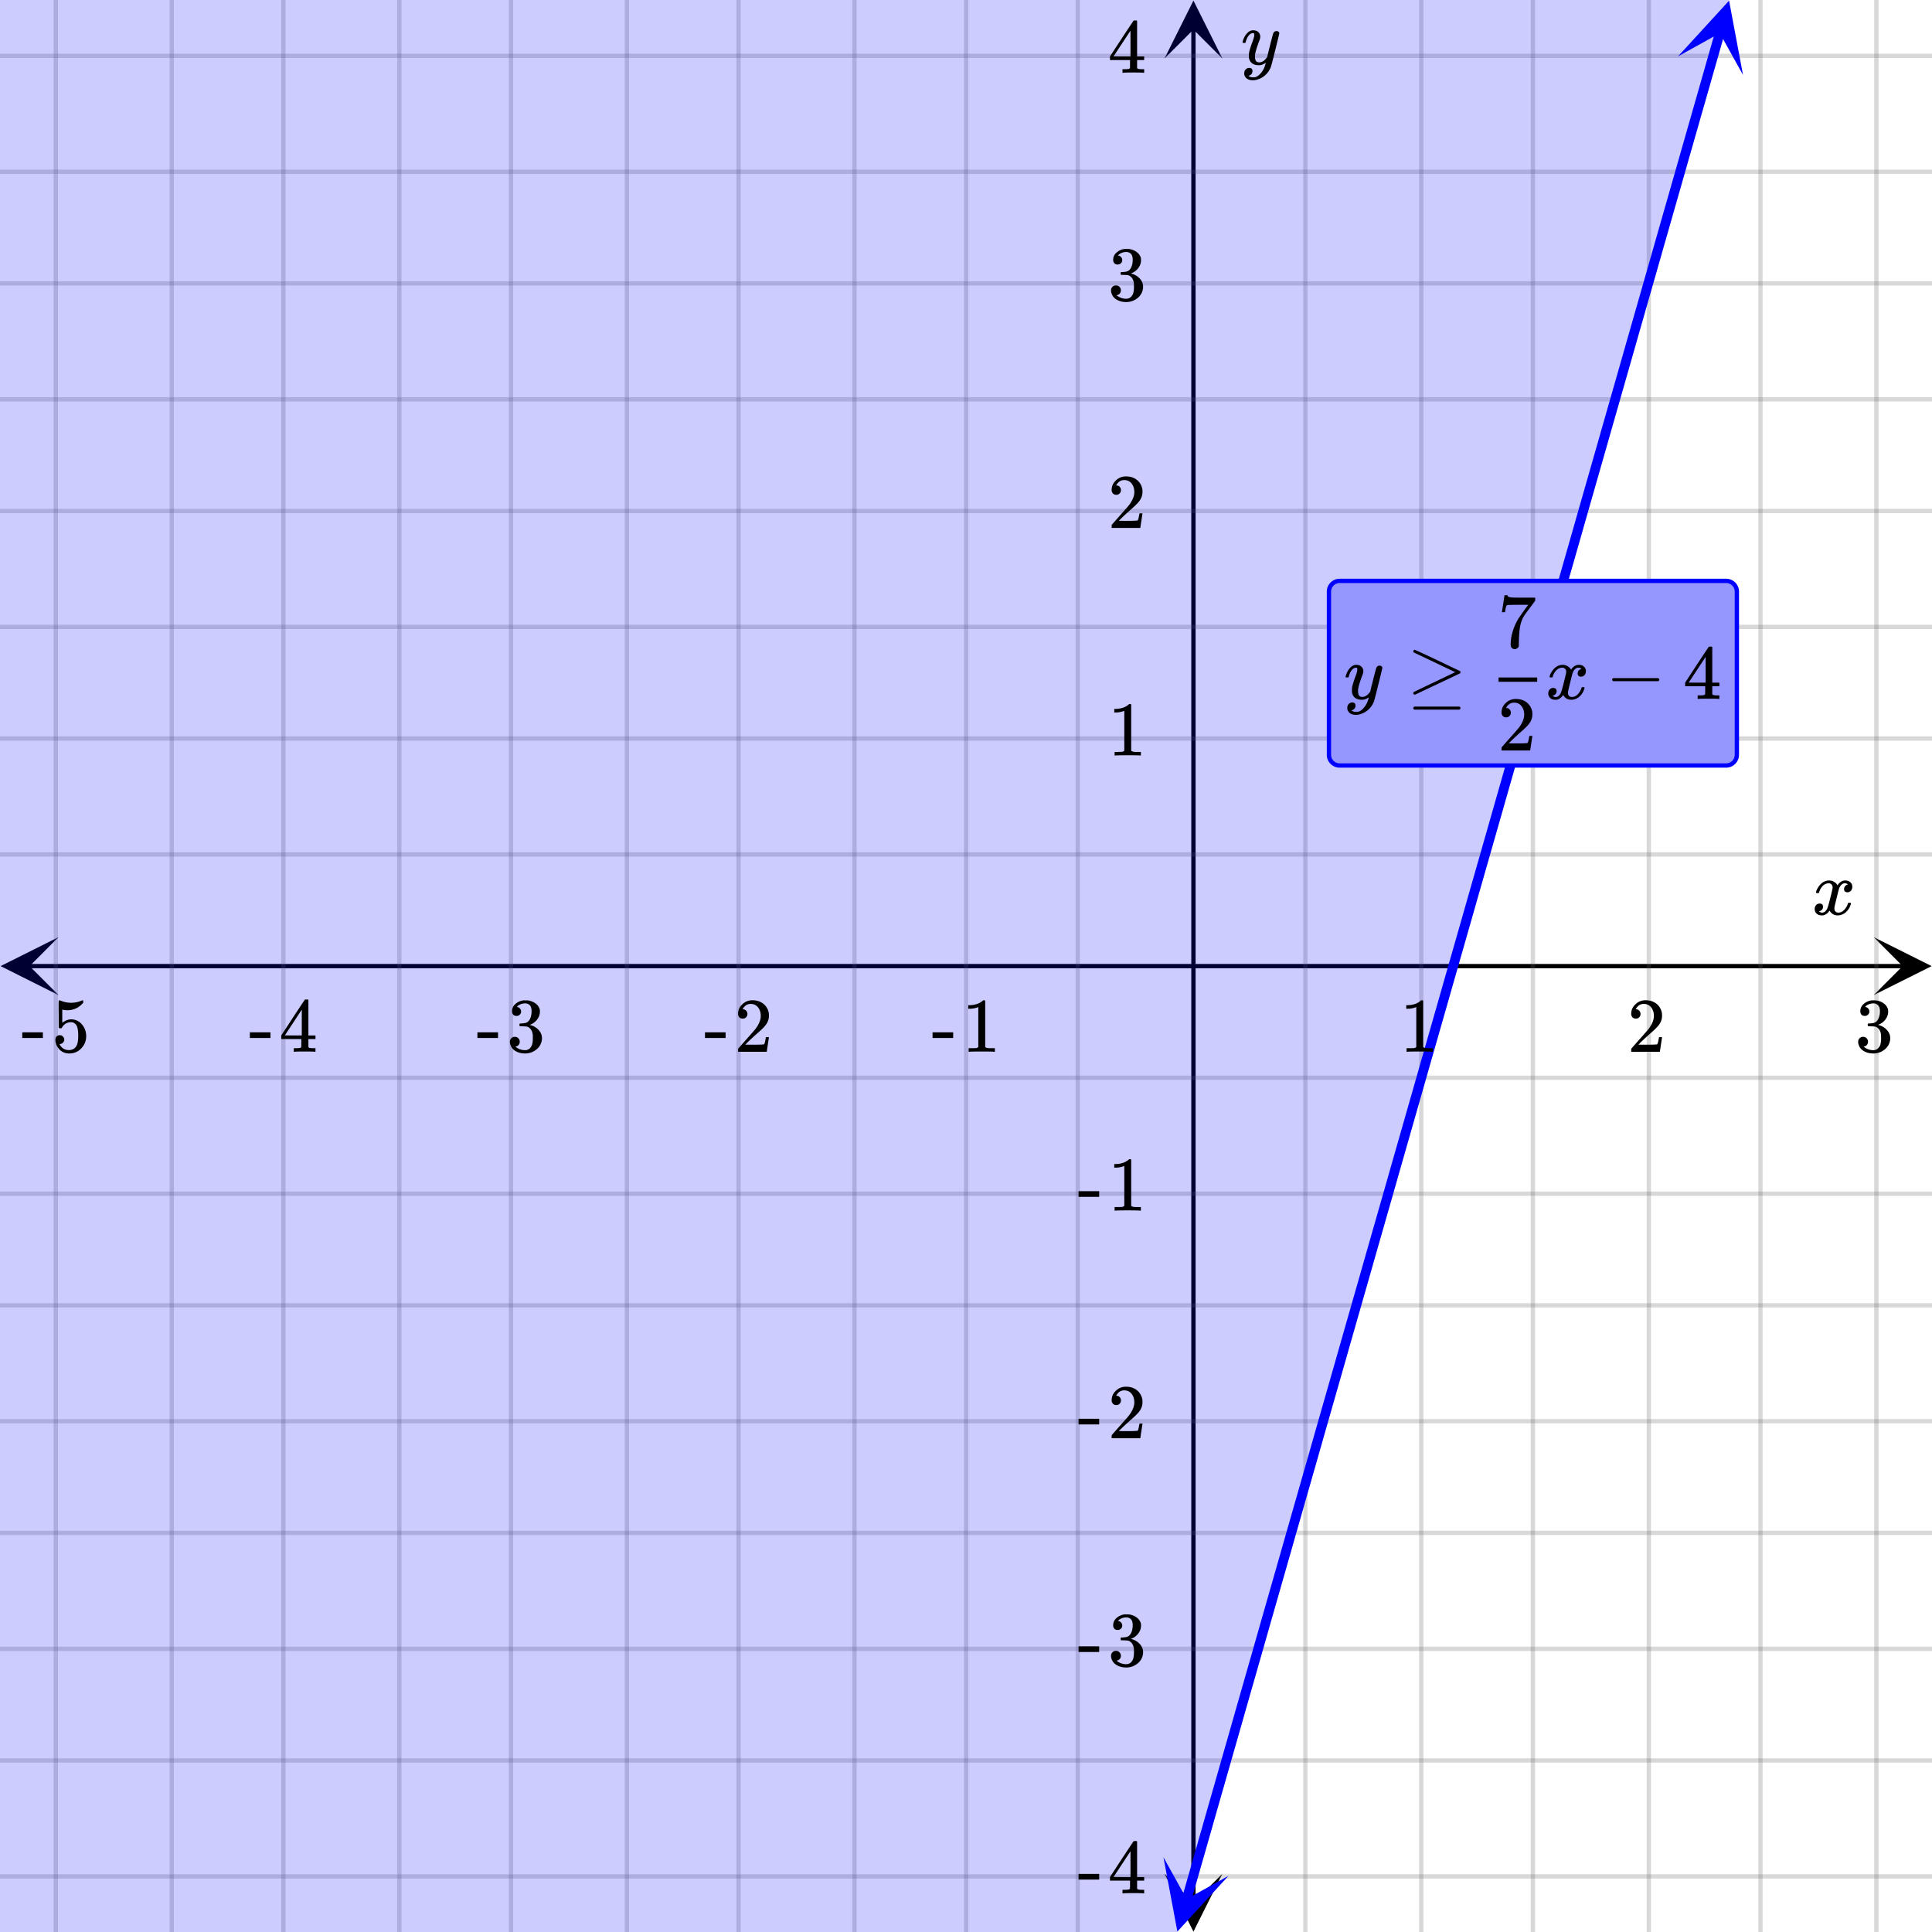 <svg xmlns="http://www.w3.org/2000/svg" xmlns:xlink="http://www.w3.org/1999/xlink" width="449.28" height="449.28" viewBox="0 0 336.96 336.96"><defs><symbol overflow="visible" id="k"><path d="M.781-3.75C.727-3.8.703-3.848.703-3.89c.031-.25.172-.563.422-.938.414-.633.941-1.004 1.578-1.11.133-.007.235-.015.297-.015.313 0 .598.086.86.25.269.156.46.355.578.594.113-.157.187-.25.218-.282.332-.375.711-.562 1.14-.562.364 0 .661.105.891.312.227.211.344.465.344.766 0 .281-.078.516-.234.703a.776.776 0 0 1-.625.281.64.64 0 0 1-.422-.14.521.521 0 0 1-.156-.39c0-.415.222-.696.672-.845a.58.58 0 0 0-.141-.093.705.705 0 0 0-.39-.094.91.91 0 0 0-.266.031c-.336.149-.586.445-.75.89-.032.075-.164.579-.39 1.516-.231.93-.356 1.45-.376 1.563a1.827 1.827 0 0 0-.047.406c0 .211.063.383.188.516.125.125.289.187.5.187.383 0 .726-.16 1.031-.484.3-.32.508-.676.625-1.063.02-.082.04-.129.063-.14.03-.02.109-.031.234-.031.164 0 .25.039.25.109 0 .012-.012.058-.031.14-.149.563-.461 1.055-.938 1.47-.43.323-.875.484-1.344.484-.625 0-1.101-.282-1.421-.844-.262.406-.594.68-1 .812-.086.02-.2.032-.344.032-.524 0-.89-.188-1.11-.563a.953.953 0 0 1-.14-.531c0-.27.078-.5.234-.688a.798.798 0 0 1 .625-.28c.395 0 .594.187.594.562 0 .336-.164.574-.484.718a.359.359 0 0 1-.063.047l-.078.031c-.012.012-.024.016-.031.016h-.032c0 .031.063.074.188.125a.817.817 0 0 0 .36.078c.32 0 .597-.203.827-.61.102-.163.282-.75.532-1.75.05-.206.109-.437.171-.687.063-.257.11-.457.141-.593.031-.133.05-.211.063-.235a2.86 2.86 0 0 0 .078-.531.678.678 0 0 0-.188-.5.613.613 0 0 0-.484-.203c-.406 0-.762.156-1.063.469a2.562 2.562 0 0 0-.609 1.078c-.012.074-.031.12-.063.14a.752.752 0 0 1-.218.016zm0 0"/></symbol><symbol overflow="visible" id="r"><path d="M6.234-5.813c.125 0 .227.04.313.11.094.062.14.152.14.266 0 .117-.226 1.058-.671 2.828C5.578-.836 5.328.133 5.266.312a3.459 3.459 0 0 1-.688 1.22 3.641 3.641 0 0 1-1.11.874c-.491.239-.945.36-1.359.36-.687 0-1.152-.22-1.39-.657-.094-.125-.14-.304-.14-.53 0-.306.085-.544.265-.72.187-.168.379-.25.578-.25.394 0 .594.188.594.563 0 .332-.157.578-.47.734a.298.298 0 0 1-.062.032.295.295 0 0 0-.078.03c-.011.009-.023.016-.031.016L1.328 2c.031.05.129.11.297.172.133.05.273.078.422.078h.11c.155 0 .273-.012.359-.031.332-.094.648-.324.953-.688A3.69 3.69 0 0 0 4.188.25c.093-.3.14-.477.14-.531 0-.008-.012-.004-.031.015a.358.358 0 0 1-.078.047c-.336.239-.703.36-1.11.36-.46 0-.84-.106-1.14-.313-.293-.219-.48-.531-.563-.937a2.932 2.932 0 0 1-.015-.407c0-.218.007-.382.03-.5.063-.394.266-1.054.61-1.984.196-.531.297-.898.297-1.11a.838.838 0 0 0-.031-.265c-.024-.05-.074-.078-.156-.078h-.063c-.21 0-.406.094-.594.281-.293.293-.511.727-.656 1.297 0 .012-.008.027-.015.047a.188.188 0 0 1-.032.047l-.015.015c-.012.012-.028.016-.047.016h-.36C.305-3.8.281-3.836.281-3.86a.97.97 0 0 1 .047-.203c.188-.625.469-1.113.844-1.468.3-.282.617-.422.953-.422.383 0 .688.105.906.312.227.2.344.485.344.86-.023.168-.04.261-.047.281 0 .055-.07.246-.203.578-.367 1-.586 1.735-.656 2.203a1.857 1.857 0 0 0-.016.297c0 .344.05.61.156.797.114.18.313.266.594.266.207 0 .406-.051.594-.157a1.84 1.84 0 0 0 .422-.328c.093-.101.21-.242.36-.422a32.833 32.833 0 0 1 .25-1.063c.093-.35.175-.687.25-1 .343-1.35.534-2.062.577-2.124a.592.592 0 0 1 .578-.36zm0 0"/></symbol><symbol overflow="visible" id="l"><path d="M5.61 0c-.157-.031-.872-.047-2.141-.047C2.207-.047 1.5-.03 1.344 0h-.157v-.625h.344c.52 0 .86-.008 1.016-.031.07-.008.18-.067.328-.172v-6.969c-.023 0-.059.016-.11.047a4.134 4.134 0 0 1-1.39.25h-.25v-.625h.25c.758-.02 1.39-.188 1.89-.5a2.46 2.46 0 0 0 .422-.313c.008-.03.063-.046.157-.046a.36.36 0 0 1 .234.078v8.078c.133.137.43.203.89.203h.798V0zm0 0"/></symbol><symbol overflow="visible" id="m"><path d="M1.484-5.781c-.25 0-.449-.078-.593-.235a.872.872 0 0 1-.22-.609c0-.645.243-1.195.735-1.656a2.46 2.46 0 0 1 1.766-.703c.77 0 1.41.21 1.922.625.508.418.82.964.937 1.64.008.168.016.32.016.453 0 .524-.156 1.012-.469 1.47-.25.374-.758.89-1.516 1.546-.324.281-.777.695-1.359 1.234l-.781.766 1.016.016c1.414 0 2.164-.024 2.25-.079.039-.007.085-.101.14-.28.031-.095.094-.4.188-.923v-.03h.53v.03l-.374 2.47V0h-5v-.25c0-.188.008-.29.031-.313.008-.007.383-.437 1.125-1.28.977-1.095 1.61-1.813 1.89-2.157.602-.82.907-1.57.907-2.25 0-.594-.156-1.086-.469-1.484-.312-.407-.746-.61-1.297-.61-.523 0-.945.235-1.265.703-.024.032-.047.079-.078.141a.274.274 0 0 0-.047.078c0 .012.02.016.062.016a.68.68 0 0 1 .547.25.801.801 0 0 1 .219.562c0 .23-.078.422-.235.578a.76.76 0 0 1-.578.235zm0 0"/></symbol><symbol overflow="visible" id="n"><path d="M1.719-6.25c-.25 0-.446-.07-.578-.219a.863.863 0 0 1-.204-.593c0-.508.196-.938.594-1.282a2.566 2.566 0 0 1 1.407-.625h.203c.312 0 .507.008.593.016.301.043.602.137.907.281.593.305.968.727 1.125 1.266.02.093.03.218.03.375 0 .523-.167.996-.5 1.422-.323.418-.73.714-1.218.89-.055.024-.055.04 0 .047.008 0 .05.012.125.031.55.157 1.016.446 1.39.86.376.418.563.89.563 1.422 0 .367-.086.718-.25 1.062-.218.461-.574.84-1.062 1.14-.492.302-1.04.454-1.64.454-.595 0-1.122-.125-1.579-.375-.46-.25-.766-.586-.922-1.016a1.45 1.45 0 0 1-.14-.656c0-.25.082-.453.25-.61a.831.831 0 0 1 .609-.25c.25 0 .453.087.61.25.163.169.25.372.25.61 0 .21-.063.39-.188.547a.768.768 0 0 1-.469.281l-.094.031c.489.407 1.047.61 1.672.61.5 0 .875-.239 1.125-.719.156-.29.234-.742.234-1.36v-.265c0-.852-.292-1.426-.875-1.719-.124-.05-.398-.082-.812-.093l-.563-.016-.046-.031c-.024-.02-.032-.086-.032-.204 0-.113.008-.18.032-.203.03-.03.054-.046.078-.046.25 0 .508-.02.781-.063.395-.05.695-.27.906-.656.207-.395.313-.867.313-1.422 0-.582-.157-.973-.469-1.172a1.131 1.131 0 0 0-.64-.188c-.45 0-.844.122-1.188.36l-.125.094a.671.671 0 0 0-.094.109l-.047.047a.88.88 0 0 0 .094.031c.176.024.328.11.453.266.125.148.188.32.188.515a.715.715 0 0 1-.235.547.76.76 0 0 1-.562.219zm0 0"/></symbol><symbol overflow="visible" id="o"><path d="M.14-2.406v-.985h3.594v.985zm0 0"/></symbol><symbol overflow="visible" id="p"><path d="M6.234 0c-.125-.031-.71-.047-1.75-.047-1.074 0-1.671.016-1.796.047h-.126v-.625h.422c.383-.008.618-.031.704-.063a.286.286 0 0 0 .171-.14c.008-.008.016-.25.016-.719v-.672h-3.5v-.625l2.031-3.11A431.58 431.58 0 0 1 4.5-9.108c.02-.008.113-.016.281-.016h.25l.078.078v6.203h1.235v.625H5.109V-.89a.25.25 0 0 0 .079.157c.07.062.328.101.765.109h.39V0zm-2.28-2.844v-4.5L1-2.859l1.469.015zm0 0"/></symbol><symbol overflow="visible" id="q"><path d="M1.438-2.89a.72.72 0 0 1 .546.234.72.72 0 0 1 .235.547c0 .21-.078.386-.235.53a.73.73 0 0 1-.515.22h-.094l.047.062c.133.293.336.531.61.719.28.187.609.281.984.281.644 0 1.101-.27 1.375-.812.175-.332.265-.907.265-1.72 0-.925-.125-1.55-.375-1.874-.23-.3-.515-.453-.86-.453-.698 0-1.23.308-1.593.922a.312.312 0 0 1-.094.125.761.761 0 0 1-.203.015c-.148 0-.23-.031-.25-.093-.023-.032-.031-.817-.031-2.36 0-.258-.008-.57-.016-.937v-.72c0-.5.032-.75.094-.75a.047.047 0 0 1 .047-.03l.25.078a4.646 4.646 0 0 0 3.625-.016.402.402 0 0 1 .172-.062c.07 0 .11.086.11.25v.171C4.8-7.686 3.878-7.25 2.765-7.25c-.282 0-.532-.023-.75-.078l-.141-.031v2.312c.508-.406 1.035-.61 1.578-.61.164 0 .348.024.547.063.602.157 1.094.5 1.469 1.032.383.523.578 1.14.578 1.859 0 .812-.29 1.515-.86 2.11-.562.593-1.261.89-2.093.89C2.52.297 2.035.14 1.64-.172a1.618 1.618 0 0 1-.438-.453C.93-.945.758-1.348.687-1.828c0-.02-.007-.055-.015-.11v-.14c0-.25.07-.445.219-.594a.745.745 0 0 1 .546-.219zm0 0"/></symbol><symbol overflow="visible" id="s"><path d="M1.125-8.313c0-.05.02-.109.063-.171.039-.063.085-.094.14-.094.07 0 .766.308 2.078.922 1.32.617 2.625 1.234 3.906 1.86 1.29.616 1.942.921 1.954.921a.273.273 0 0 1 .093.219c0 .086-.03.148-.093.187-.024.024-1.336.649-3.938 1.875L1.438-.75h-.079c-.156-.02-.234-.113-.234-.281 0-.04.008-.086.031-.14.04-.04 1.352-.677 3.938-1.907l3.343-1.594L1.22-8.109a.281.281 0 0 1-.094-.204zm0 9.907c0-.106.066-.196.203-.266h7.813c.144.063.218.149.218.266 0 .101-.07.191-.203.265H1.328c-.137-.062-.203-.152-.203-.265zm0 0"/></symbol><symbol overflow="visible" id="t"><path d="M1.328-3.094c-.137-.07-.203-.164-.203-.281 0-.113.066-.203.203-.266h7.828c.133.075.203.168.203.282 0 .105-.07.195-.203.265zm0 0"/></symbol><symbol overflow="visible" id="u"><path d="M.734-6.172C.742-6.192.82-6.68.97-7.64l.219-1.453c0-.008.085-.015.265-.015h.266v.046c0 .094.066.172.203.235.133.062.367.105.703.125.344.012 1.102.015 2.281.015h1.64v.532l-.921 1.25c-.137.187-.293.398-.469.625l-.39.531a7.378 7.378 0 0 0-.157.234c-.468.73-.746 1.704-.828 2.922-.043.375-.07.883-.078 1.516 0 .125-.008.258-.015.39v.438a.62.62 0 0 1-.266.375.674.674 0 0 1-.438.172.692.692 0 0 1-.53-.219c-.126-.144-.188-.351-.188-.625 0-.125.015-.379.046-.765.133-1.208.555-2.426 1.266-3.657.176-.281.55-.82 1.125-1.625l.625-.843h-1.25c-1.574 0-2.398.027-2.469.078-.043.023-.093.12-.156.296a3.92 3.92 0 0 0-.125.625c-.023.157-.039.247-.047.266v.031H.734zm0 0"/></symbol><clipPath id="a"><path d="M.102 163.445H11V174H.102zm0 0"/></clipPath><clipPath id="b"><path d="M326.79 163.445h10.17V174h-10.17zm0 0"/></clipPath><clipPath id="c"><path d="M9 0h319v336.96H9zm0 0"/></clipPath><clipPath id="d"><path d="M203.094 326H214v10.898h-10.906zm0 0"/></clipPath><clipPath id="e"><path d="M203.094 0H214v10.21h-10.906zm0 0"/></clipPath><clipPath id="f"><path d="M0 9h336.96v319H0zm0 0"/></clipPath><clipPath id="g"><path d="M202 323h13v13.96h-13zm0 0"/></clipPath><clipPath id="h"><path d="M199.676 335.266l7.293-25.516 25.515 7.29-7.289 25.519zm0 0"/></clipPath><clipPath id="i"><path d="M292 0h12v14h-12zm0 0"/></clipPath><clipPath id="j"><path d="M292.656 9.836l7.293-25.52 25.516 7.293-7.29 25.516zm0 0"/></clipPath></defs><path fill="#fff" d="M0 0h336.96v336.96H0z"/><path fill="#fff" d="M0 0h336.96v336.96H0z"/><path d="M5.055 168.5h326.89" fill="none" stroke="#000" stroke-width=".749"/><g clip-path="url(#a)"><path d="M10.21 163.445L.103 168.5l10.109 5.055-5.055-5.055zm0 0"/></g><g clip-path="url(#b)"><path d="M326.79 163.445l10.108 5.055-10.109 5.055 5.055-5.055zm0 0"/></g><g clip-path="url(#c)"><path d="M227.664 0v337M247.883 0v337M267.352 0v337M287.574 0v337M307.043 0v337M327.266 0v337M187.973 0v337M168.5 0v337M149.027 0v337M128.81 0v337M109.336 0v337M89.117 0v337M69.648 0v337M49.426 0v337M29.957 0v337M9.734 0v337" fill="none" stroke-linecap="round" stroke-linejoin="round" stroke="#666" stroke-opacity=".251" stroke-width=".749"/></g><path d="M208.148 331.945V5.055" fill="none" stroke="#000" stroke-width=".749"/><g clip-path="url(#d)"><path d="M203.094 326.79l5.054 10.108 5.055-10.109-5.055 5.055zm0 0"/></g><g clip-path="url(#e)"><path d="M203.094 10.21L208.148.103l5.055 10.109-5.055-5.055zm0 0"/></g><g clip-path="url(#f)"><path d="M0 149.027h337M0 128.81h337M0 109.336h337M0 89.117h337M0 69.648h337M0 49.426h337M0 29.957h337M0 9.734h337M0 187.973h337M0 208.19h337M0 227.664h337M0 247.883h337M0 267.352h337M0 287.574h337M0 307.043h337M0 327.266h337" fill="none" stroke-linecap="round" stroke-linejoin="round" stroke="#666" stroke-opacity=".251" stroke-width=".749"/></g><path d="M206.934 331.328l.625-2.183.625-2.188.625-2.184.625-2.187.625-2.184.625-2.187.62-2.184.626-2.187.625-2.184.625-2.187.625-2.184.625-2.187.625-2.184.625-2.187.62-2.184 1.25-4.375.626-2.184.625-2.187.625-2.184.625-2.187.62-2.184.626-2.187.625-2.184.625-2.187.625-2.184.625-2.188.625-2.183.621-2.188.625-2.183.625-2.188.625-2.183.625-2.188.625-2.183.625-2.188.625-2.184.621-2.187.625-2.184 1.25-4.375.625-2.183.625-2.188.625-2.183.621-2.188.625-2.183.625-2.188.625-2.183.625-2.188.625-2.184.625-2.187.621-2.184.625-2.187.625-2.184.625-2.187.625-2.184.625-2.187.625-2.184.621-2.187.625-2.184.625-2.188.625-2.183 1.25-4.375.625-2.184.625-2.187.621-2.184.625-2.187.625-2.184.625-2.187.625-2.184.625-2.188.625-2.183.622-2.188.625-2.183.625-2.188.625-2.183.625-2.188.625-2.183.625-2.188.62-2.184.626-2.187.625-2.184.625-2.187.625-2.184.625-2.187.625-2.184.625-2.187.62-2.188.626-2.183.625-2.188.625-2.183.625-2.188.625-2.184.625-2.187.62-2.184.626-2.187.625-2.184.625-2.187.625-2.184.625-2.187.625-2.184.621-2.187.625-2.184.625-2.188.625-2.183.625-2.188.625-2.183.625-2.188.625-2.183.621-2.188.625-2.187.625-2.184.625-2.187.625-2.184.625-2.188.625-2.183.621-2.188.625-2.183.625-2.188.625-2.183.625-2.188.625-2.183.625-2.188.621-2.183.625-2.188.625-2.184.625-2.187.625-2.184.625-2.187.625-2.184.625-2.187.621-2.184 1.25-4.375.625-2.183.625-2.188.625-2.184.625-2.187.621-2.184.625-2.187.625-2.184.625-2.187.625-2.184.625-2.187.625-2.184.622-2.187.625-2.184.625-2.188.625-2.183" fill="none" stroke-width="1.685" stroke-linecap="round" stroke-linejoin="round" stroke="#00f"/><g clip-path="url(#g)"><g clip-path="url(#h)"><path d="M202.918 323.926l2.43 12.96 8.91-9.722-7.29 4.05zm0 0" fill="#00f"/></g></g><g clip-path="url(#i)"><g clip-path="url(#j)"><path d="M292.656 9.836L301.57.113 304 13.074l-4.05-7.289zm0 0" fill="#00f"/></g></g><path d="M108.176 676.992l-729.078-208.308 277.746-972.098L385.918-295.11 108.176 676.992" fill="#00f" fill-opacity=".2"/><use xlink:href="#k" x="316.031" y="159.513"/><use xlink:href="#l" x="244.138" y="183.44"/><use xlink:href="#m" x="283.829" y="183.44"/><use xlink:href="#n" x="323.52" y="183.44"/><use xlink:href="#o" x="162.509" y="183.44"/><use xlink:href="#l" x="167.751" y="183.44"/><use xlink:href="#o" x="122.818" y="183.44"/><use xlink:href="#m" x="128.06" y="183.44"/><use xlink:href="#o" x="83.127" y="183.44"/><use xlink:href="#n" x="88.369" y="183.44"/><use xlink:href="#o" x="43.436" y="183.44"/><use xlink:href="#p" x="48.678" y="183.44"/><use xlink:href="#o" x="3.744" y="183.44"/><use xlink:href="#q" x="8.987" y="183.44"/><use xlink:href="#r" x="216.429" y="11.233"/><use xlink:href="#l" x="193.213" y="131.767"/><use xlink:href="#m" x="193.213" y="92.076"/><use xlink:href="#n" x="193.213" y="52.385"/><use xlink:href="#p" x="193.213" y="12.694"/><use xlink:href="#o" x="187.971" y="211.149"/><use xlink:href="#l" x="193.213" y="211.149"/><use xlink:href="#o" x="187.971" y="250.84"/><use xlink:href="#m" x="193.213" y="250.84"/><use xlink:href="#o" x="187.971" y="290.531"/><use xlink:href="#n" x="193.213" y="290.531"/><use xlink:href="#o" x="187.971" y="330.223"/><use xlink:href="#p" x="193.213" y="330.223"/><path d="M231.781 131.64v-28.456a1.866 1.866 0 0 1 1.871-1.871h67.403a1.88 1.88 0 0 1 1.324.546c.172.176.309.38.402.61.098.226.145.469.145.715v28.457a1.908 1.908 0 0 1-.547 1.324 1.884 1.884 0 0 1-1.324.55h-67.403a1.884 1.884 0 0 1-1.73-1.156 1.885 1.885 0 0 1-.14-.718zm0 0" fill="#9696ff" stroke="#00f" stroke-width=".749"/><use xlink:href="#r" x="234.402" y="121.906"/><use xlink:href="#s" x="245.366" y="121.906"/><use xlink:href="#k" x="269.565" y="121.906"/><use xlink:href="#t" x="280.049" y="121.906"/><use xlink:href="#m" x="261.21" y="130.893"/><path d="M261.363 118.16h6.739v.75h-6.739zm0 0"/><use xlink:href="#u" x="261.21" y="112.92"/><use xlink:href="#p" x="293.529" y="121.906"/></svg>